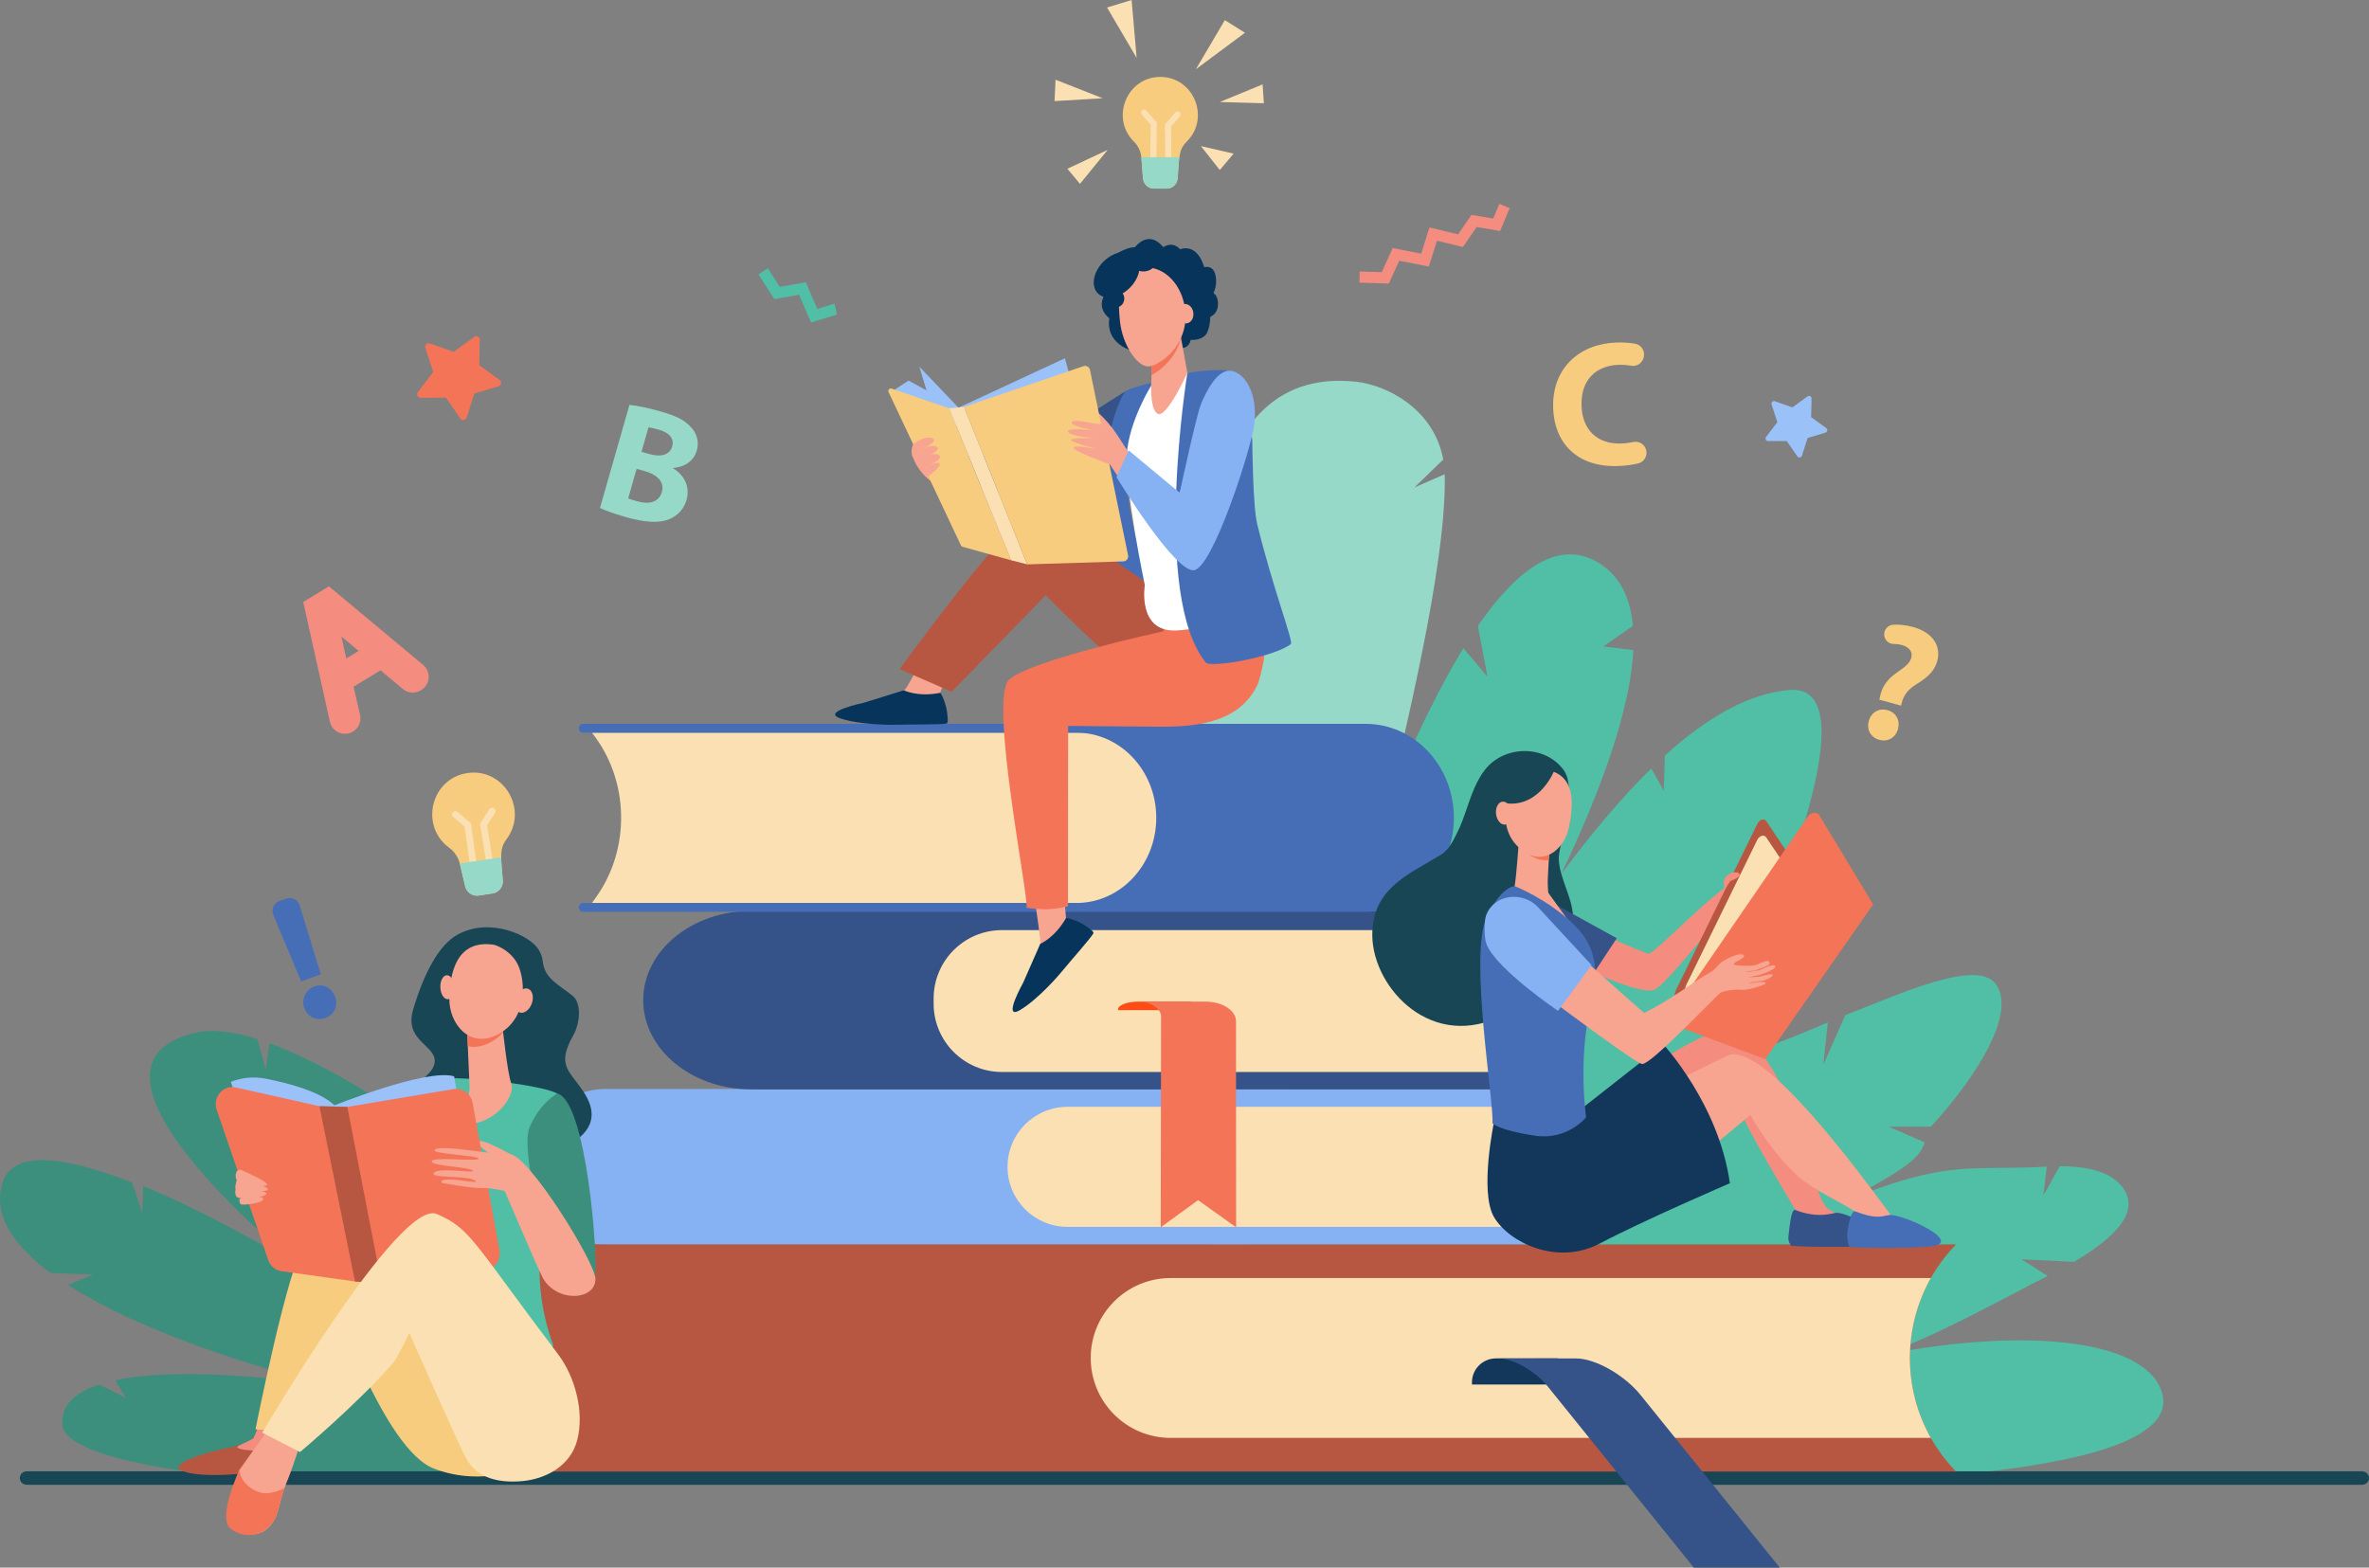 <?xml version="1.0" encoding="utf-8"?>
<!-- Generator: Adobe Illustrator 25.2.0, SVG Export Plug-In . SVG Version: 6.00 Build 0)  -->
<svg version="1.1" id="Layer_1" xmlns="http://www.w3.org/2000/svg" xmlns:xlink="http://www.w3.org/1999/xlink" x="0px" y="0px"
	 viewBox="0 0 1926.161 1274.828" enable-background="new 0 0 1926.161 1274.828" xml:space="preserve">
<rect x="0" y="0" width="1926.161" height="1274.828" fill="#808080" stroke="none"/>
<g>
	<path fill="#96D9C9" d="M1150.042,396.371l23.396-22.642c-7.32-40.938-45.727-60.641-71.018-63.325
		C1034.315,303.175,999.6,350,984.989,425.099c-26.668,137.075,6.907,712.645,6.907,712.645
		c2.511-15.286,187.483-593.29,182.741-752.094L1150.042,396.371z"/>
	<path fill="#3C8F7C" d="M219.073,848.347l-2.902,21.474l-6.95-24.838c-19.534-6.153-36.502-8.261-49.949-5.205
		c-120.17,27.312,87.488,192.577,87.488,192.577s-66.182-41.546-130.275-67.854l-0.813,21.769l-8.199-24.598
		c-49.803-19.496-96.008-28.506-105.241-0.357c-8.692,26.5,8.8,51.589,38.9,73.924l34.6,1.214l-20.396,8.553
		c69.513,44.525,184.505,76.374,224.197,83.618c-37.97-5.965-130.795-18.045-185.807-6.171l8.633,14.365l-21.723-10.861
		c-19.255,6.211-31.214,16.493-29.926,32.685c2.462,30.957,136.785,42.105,136.785,42.105l490.696-4.553l2.731,1.365
		C680.921,1197.558,377.263,906.294,219.073,848.347z"/>
	<path fill="#50BFA5" d="M1758.359,1134.742c-9.466-43.945-105.561-56.863-228.052-32.773
		c43.615-14.904,103.537-48.827,134.568-64.331l-21.224-13.507l42.631,1.983c34.866-20.412,52.299-40.465,40.91-58.602
		c-8.507-13.548-27.17-19.182-52.466-19.115l-13.323,23.842l2.766-23.51c-63.808,3.685-78.282-6.731-164.358,28.062
		c53.788-27.923,61.561-36.585,65.093-47.795l-29.133-12.745h34.137c27.595-29.685,71.373-88.41,53.217-115.477
		c-14.984-22.335-80.767,8.667-122.755,24.774l-17.857,40.176l3.615-34.329c-133.497,58.153-88.247,11.496-88.247,11.496
		s139.355-288.28,57.26-281.799c-32.41,2.558-67.263,22.091-101.489,53.388l-0.867,28.655l-10.184-18.184
		c-24.932,24.436-49.618,54.037-73.184,85.808c31.953-67.109,56.188-133.029,58.596-182.107l-24.39-2.957l24.068-16.743
		c-2.266-24.796-12.087-43.55-31.985-53.463c-30.523-15.205-62.557,7.802-94.094,53.521l7.786,41.265l-19.563-23.121
		c-112.929,184.048-216.186,637.165-216.186,637.165l-8.191,24.575l331.768,16.383
		C1297.225,1205.279,1777.477,1223.504,1758.359,1134.742z"/>
	<g>
		<path fill="#184655" d="M1920.447,1207.458H21.819c-3.156,0-5.714-2.461-5.714-5.497c0-3.036,2.558-5.497,5.714-5.497h1898.628
			c3.155,0,5.714,2.461,5.714,5.497C1926.161,1204.998,1923.602,1207.458,1920.447,1207.458z"/>
	</g>
	<path fill="#86B1F2" d="M1270.46,1012.233H492.345c-29.72,0-53.813-21.859-53.813-48.823v-29.03
		c0-26.965,24.093-48.823,53.813-48.823h778.115l0,0c-35.594,35.297-36.21,89.24-1.43,125.199L1270.46,1012.233z"/>
	<path fill="#FAE0B2" d="M1259.559,900.071H867.998c-26.964,0-48.823,21.859-48.823,48.823l0,0
		c0,26.965,21.859,48.823,48.823,48.823h391.595C1241.296,967.766,1241.332,929.944,1259.559,900.071z"/>
	<g>
		<path fill="#355389" d="M1235.421,747.075c1.705-2.931-0.885-6.317-4.824-6.317H610.914c-48.57,0-87.944,32.492-87.944,72.575l0,0
			c0,40.081,39.374,72.574,87.944,72.574h619.854c3.957,0,6.553-3.412,4.832-6.352l0,0
			C1211.06,837.605,1211.124,788.837,1235.421,747.075z"/>
		<path fill="#FAE0B2" d="M1230.482,756.375H814.71c-30.712,0-55.609,24.897-55.609,55.609v4.172
			c0,30.713,24.897,55.61,55.609,55.61h416.658C1212.74,834.786,1212.534,793.339,1230.482,756.375z"/>
	</g>
	<path fill="#FAE0B2" d="M481.261,734.309h399.914c35.463,0,64.212-31.002,64.212-69.244l0,0c0-38.243-28.749-69.244-64.212-69.244
		H481.261l0,0c30.566,38.386,31.761,94.7,2.854,134.553L481.261,734.309z"/>
	<path fill="#466EB6" d="M940.119,665.065L940.119,665.065c0-38.243-29.08-69.244-64.951-69.244H473.987
		c-1.872,0-3.383-1.628-3.365-3.623l0,0c0.018-1.968,1.52-3.553,3.365-3.553h636.418c39.589,0,71.682,34.214,71.682,76.419v0.001
		c0,42.205-32.093,76.419-71.682,76.419H473.989c-1.847,0-3.349-1.586-3.365-3.555l0,0c-0.017-1.994,1.495-3.62,3.365-3.62h401.179
		C911.039,734.309,940.119,703.307,940.119,665.065z"/>
	<g>
		<path fill="#FF4C16" d="M968.465,814.526h-42.796c-9.204,0-16.665,2.854-16.665,6.376v0.571h59.461V814.526z"/>
		<path fill="#F47458" d="M1004.971,830.514c0-8.83-11.178-15.988-24.965-15.988h-54.921c10.458,0,18.934,5.429,18.934,12.127
			l-0.259,171.376l30.346-22.039l30.93,22.039L1004.971,830.514z"/>
	</g>
	<g>
		<path fill="#B75742" d="M1590.393,1011.974H434.195c-35.904,0-65.01,29.106-65.01,65.009v54.682
			c0,35.903,29.106,65.01,65.01,65.01h1156.198l-0.606-0.63C1540.325,1144.562,1540.592,1063.13,1590.393,1011.974z"/>
		<path fill="#FAE0B2" d="M1569.924,1039.315H951.841c-35.904,0-65.01,29.105-65.01,65.009v0.001
			c0,35.903,29.105,65.009,65.01,65.009h618.071C1547.192,1129.08,1547.225,1079.538,1569.924,1039.315z"/>
	</g>
	<g>
		<path fill="#13375B" d="M1266.446,1104.662h-50.124c-10.779,0-19.519,8.738-19.519,19.517v1.747h69.643V1104.662z"/>
		<path fill="#355389" d="M1218.372,1104.734c11.981-0.006,29.873,10.133,39.964,22.647l118.888,147.446l69.832-0.041
			l-113.07-140.229c-13.305-16.5-36.895-29.869-52.691-29.859L1218.372,1104.734z"/>
	</g>
	<g>
		<path fill="#B75742" d="M172.12,1180.488l24.364-5.688c0,0,19.761,1.248,38.2-2.493c0,0,1.853,4.897,2.654,15.011
			c0.138,1.745-2.367,10.431-4.097,10.697c-6.269,0.964-17.307-0.128-36.887,0.322c0,0-30.827,3.642-47.323-1.802
			C132.534,1191.091,172.12,1180.488,172.12,1180.488z"/>
		<path fill="#184655" d="M441.28,781.716c1.354,14.142,13.224,19.128,24.288,28.076c7.427,6.006,6.15,22.234,0.473,32.314
			c-14.38,25.527-2.13,28.677,9.46,47.425c27.917,45.154-58.589,55.133-68.855,58.497c-10.267,3.363-17.227,7.438-23.3,6.765
			c-18.304-2.026-35.049-28.041-44.34-52.102c-9.291-24.062,13.267-25.332,14.419-39.151c1.151-13.82-25.248-16.789-17.419-42.891
			c8.469-28.237,20.419-52.172,36.295-60.756c26.268-14.202,58.199,0.65,65.458,12.061
			C439.923,775.351,440.985,778.63,441.28,781.716z"/>
		<path fill="#FAE0B2" d="M443.314,1090.845c2.273,5.661,14.79,25.689,14.79,25.689l-175.672,1.746l-2.739-36.038
			c48.231-0.39,95.907-21.716,140.346-36.974C421.168,1047.992,442.212,1088.101,443.314,1090.845z"/>
		<path fill="#50BFA5" d="M318.785,952.618c0,0,9.432-66.587,24.604-73.504c15.172-6.916,97.338,2.668,109.636,10.179
			c12.297,7.511-8.186,85.712-11.329,107.591c-0.188,1.309-0.39,2.616-0.604,3.918c-5.188,31.578-2.187,63.892,8.95,93.769
			c-44.958,13.652-56.622,21.159-104.836,19.815l-18-105.32C327.206,1009.065,312.893,958.099,318.785,952.618z"/>
		<path fill="#F7A491" d="M408.642,835.29c0,0,3.779,36.661,7.017,45.653c3.237,8.993-8.675,27.285-28.108,32.349
			c-19.433,5.063-5.295-19.534-5.751-29.04c-0.457-9.505-2.338-54.498-2.338-54.498L408.642,835.29z"/>
		<path fill="#F47458" d="M409.098,839.503c-2.417,2.751-5.341,5.24-8.883,7.327c-7.34,4.327-14.068,5.281-19.868,3.945
			c-0.479-11.333-0.885-21.021-0.885-21.021l29.18,5.536C408.642,835.29,408.808,836.898,409.098,839.503z"/>
		<path fill="#F7A491" d="M401.836,768.328c0,0,11.472,3.03,18.22,14.222c6.747,11.191,10.491,43.557-13.569,57.737
			c-24.06,14.18-41.587-7.732-41.146-28.474C365.783,791.072,371.204,763.566,401.836,768.328z"/>
		<path fill="#F7A491" d="M358.04,803.125c0.264,5.388,3.015,9.623,6.145,9.463c3.13-0.16,5.454-4.657,5.189-10.044
			c-0.264-5.387-3.015-9.623-6.145-9.462C360.1,793.242,357.776,797.738,358.04,803.125z"/>
		<path fill="#F7A491" d="M419.395,811.378c-1.898,5.327-0.529,10.689,3.06,11.977c3.589,1.287,8.038-1.988,9.937-7.316
			c1.899-5.327,0.529-10.689-3.06-11.977C425.742,802.774,421.294,806.05,419.395,811.378z"/>
		<path fill="#3C8F7C" d="M453.024,889.292c0,0-14.01,7.351-22.601,27.856c-8.592,20.506,20.667,125.147,26.906,131.852
			s23.498,7.752,26.443-8.636C486.717,1023.975,476.794,894.467,453.024,889.292z"/>
		<path fill="#9BC1F9" d="M369.229,875.283l24.156,145.069l-94.033,15.163l-29.849-135.704
			C269.502,899.811,346.863,868.488,369.229,875.283z"/>
		<path fill="#9BC1F9" d="M187.739,879.757c8.985-3.536,18.783-4.435,28.26-2.582c17.599,3.44,45.572,10.571,56.799,22.636
			c16.944,18.208,32.624,138.663,32.624,138.663l-73.096-16.388L187.739,879.757L187.739,879.757z"/>
		<path fill="#F7CC7F" d="M439.215,1127.915c-12.291-34.14-151.579-158.407-188.449-148.848l19.801,75.789
			c0,0,41.384,123.374,81.934,139.288c40.551,15.914,78.521-2.048,78.521-2.048S451.505,1162.053,439.215,1127.915z"/>
		<path fill="#F7A491" d="M389.2,928.541c-1.732,3.467,9.341,9.658,12.559,12.003c3.219,2.345,16.571-0.069,16.571-0.069
			S391.13,924.679,389.2,928.541z"/>
		<path fill="#F48C7F" d="M270.2,1090.958c0,0-35.395,73.552-35.513,81.209c-0.17,11.033-51.175,8.006-40.096,3.287
			c2.548-1.086,10.575-5.15,11.19-5.682c3.294-2.838,32.67-94.177,32.67-94.177L270.2,1090.958z"/>
		<path fill="#F7CC7F" d="M281.49,1002.964c-1.709-1.886-19.649-9.012-33.456,8.193c-13.808,17.205-40.284,151.123-40.284,151.123
			l32.546,3.187C240.296,1165.467,321.309,1046.886,281.49,1002.964z"/>
		<path fill="#F47458" d="M176.202,902.547l41.871,122.073c1.68,4.896,5.858,8.415,10.832,9.118
			c39.254,5.554,59.735,8.375,59.735,8.375s7.66,0.398,15.78,0.503l89.86-9.591c7.817-0.835,13.273-8.408,11.814-16.401
			l-21.874-119.859c-1.351-7.404-8.158-12.344-15.343-11.137l-86.451,14.531c-7.641-0.206-15.082-0.406-22.722-0.612l-68.013-15.23
			C181.412,882.016,172.683,892.289,176.202,902.547z"/>
		<path fill="#F7A491" d="M359.093,961.923c0,0,24.115,4.47,32.353,4.223c8.238-0.248,18.918,2.354,18.918,2.354
			s26.918,63.298,30.781,70.358c11.529,21.079,43.494,18.594,42.964,1.013c-0.42-13.966-55.021-101.559-69.536-101.122
			c-14.515,0.438-59.958-9.039-61.32-3.266c-0.733,3.106,41.848,4.559,35.131,7.195c-4.173,1.638-37.501-2.107-37.382,1.815
			c0.118,3.923,30.106,4.294,33.339,7.338c3.232,3.044-31.916-3.726-31.716,2.933c0.101,3.352,30.961,0.933,34.341,6.019
			C388.373,962.901,356.539,955.326,359.093,961.923z"/>
		<g>
			<path fill="#F7A491" d="M196.465,951.592c-1.891-0.817-4.093,0.248-4.558,2.255c-0.475,2.055-0.576,4.53,0.948,6.168
				c3.025,3.25,24.12,6.364,24.232,3.227C217.174,960.831,203.019,954.427,196.465,951.592z"/>
			<path fill="#F7A491" d="M192.364,959.784c0,0-2.117,7.909-0.287,7.975c1.83,0.065,24.657,2.326,25.671-0.387
				C218.763,964.66,195.301,958.188,192.364,959.784z"/>
			<path fill="#F7A491" d="M191.378,967.947c0,0-0.649,3.512,1.241,5.543c1.891,2.031,23.145,0.701,23.921-2.675
				C217.316,967.439,192.126,965.356,191.378,967.947z"/>
			<path fill="#F7A491" d="M194.621,975.372c0,0-0.031,2.683,1.04,3.833c1.071,1.151,16.772-0.444,18.332-3.792
				C215.553,972.066,196.447,971.902,194.621,975.372z"/>
		</g>
		<path fill="#F7A491" d="M247.863,1161.03c0,0-7.495,27.124-15.025,45.063c-4.928,11.74-6.196,23.447-9.458,29.31
			c-8.248,14.819-21.735,15.411-32.446,6.511c-10.711-8.9,3.655-46.453,3.655-46.453l33.814-47.574L247.863,1161.03z"/>
		<path fill="#F47458" d="M223.38,1235.403c2.898-5.208,4.236-15.03,7.951-25.389c-5.172,3.002-13.851,5.263-18.568,4.002
			c-17.303-4.623-18.173-18.556-18.173-18.556s-18.035,38.489-7.324,47.39C197.976,1251.75,215.132,1250.222,223.38,1235.403z"/>
		<polygon fill="#B75742" points="282.438,900.161 310.125,1043.462 293.462,1042.462 288.64,1042.116 259.716,899.554 		"/>
		<path fill="#FAE0B2" d="M378.887,1185.767c9.48,17.441,28.374,20.152,45.382,18.724c18.813-1.581,39.523-11.872,45.082-33.466
			c5.936-23.062-1.876-51.608-15.571-69.705c-70.1-92.626-70.645-101.756-98.549-114.06
			c-30.129-13.286-142.02,177.866-142.02,177.866l30.726,15.704c0,0,46.088-38.522,75.535-72.299
			c3.462-3.972,13.314-24.518,13.314-24.518S372.622,1174.238,378.887,1185.767z"/>
	</g>
	<g>
		<path fill="#F7CC7F" d="M379.922,628.665c-29.628,4.479-38.915,43.167-14.563,60.844c4.373,3.175,7.369,7.902,8.601,13.165
			l4.238,18.107c1.168,4.99,5.975,8.246,11.042,7.48l11.224-1.697c5.067-0.766,8.696-5.297,8.337-10.409
			c-1.311-18.654-3.145-25.438,3.021-33.671C429.856,658.402,409.556,624.184,379.922,628.665z"/>
		<g>
			<path fill="#FAE0B2" d="M386.392,714.116c-0.01,0.001-0.02,0.002-0.03,0.004c-1.492,0.208-2.87-0.832-3.078-2.323l-5.521-39.484
				l-9.248-7.923c-1.144-0.981-1.277-2.701-0.297-3.845c0.979-1.144,2.701-1.275,3.845-0.297l10.814,9.266l5.808,41.528
				C388.891,712.522,387.867,713.892,386.392,714.116z"/>
		</g>
		<g>
			<path fill="#FAE0B2" d="M400.131,713.723c0.01-0.002,0.021-0.003,0.03-0.005c1.486-0.242,2.495-1.643,2.254-3.129l-6.398-39.353
				l6.493-10.302c0.803-1.274,0.42-2.958-0.853-3.761c-1.273-0.804-2.958-0.421-3.761,0.853l-7.592,12.049l6.728,41.389
				C397.273,712.941,398.655,713.946,400.131,713.723z"/>
		</g>
		<path fill="#96D9C9" d="M373.835,702.226c0.039,0.149,0.09,0.296,0.125,0.447l4.239,18.107c1.168,4.99,5.974,8.246,11.042,7.48
			l11.224-1.697c5.067-0.766,8.696-5.297,8.337-10.409c-0.583-8.299-1.268-14.245-1.308-19.018L373.835,702.226z"/>
	</g>
	<path fill="#F47458" d="M374.342,340.375l-11.739-16.977l-20.64,0.046c-2.351,0.006-3.688-2.688-2.262-4.556l12.519-16.411
		l-6.422-19.615c-0.731-2.234,1.416-4.338,3.635-3.559l19.476,6.835l16.671-12.169c1.899-1.386,4.562,0.007,4.508,2.357
		l-0.481,20.634l16.725,12.095c1.905,1.377,1.403,4.342-0.849,5.016l-19.773,5.918l-6.335,19.644
		C378.653,341.871,375.679,342.309,374.342,340.375z"/>
	<path fill="#9BC1F9" d="M1461.37,371.139l-8.624-12.471l-15.162,0.033c-1.727,0.004-2.708-1.974-1.661-3.347l9.195-12.055
		l-4.717-14.409c-0.537-1.641,1.041-3.186,2.67-2.614l14.307,5.02l12.246-8.939c1.395-1.018,3.352,0.005,3.312,1.732l-0.354,15.157
		l12.287,8.885c1.398,1.012,1.03,3.189-0.624,3.685l-14.525,4.347l-4.653,14.43C1464.536,372.237,1462.35,372.559,1461.37,371.139z"
		/>
	<polygon fill="#F48C7F" points="1219.691,187.837 1200.628,184.632 1189.459,200.878 1168.344,195.77 1161.783,216.742 
		1137.649,212.021 1129.227,230.587 1105.264,229.841 1105.547,220.772 1123.464,221.329 1132.35,201.738 1155.549,206.276 
		1162.219,184.954 1185.52,190.588 1196.428,174.725 1214.097,177.695 1219.081,165.78 1227.453,169.281 	"/>
	<polygon fill="#50BFA5" points="678.494,246.932 664.534,251.216 655.159,229.516 633.976,233.262 624.305,218.17 616.665,223.066 
		629.599,243.251 649.674,239.7 659.427,262.275 680.433,255.828 	"/>
	<path fill="#F48C7F" d="M267.441,476.818l-20.894,12.712l21.672,97.359c1.873,8.413,11.458,12.495,18.82,8.015l0,0
		c4.638-2.822,6.943-8.3,5.718-13.588l-5.296-22.859l21.924-13.338l18.128,15.17c4.133,3.458,10.009,3.901,14.614,1.101l0.397-0.242
		c7.37-4.482,8.146-14.883,1.523-20.41L267.441,476.818z M281.574,535.48l-4.003-17.886l14.069,11.762L281.574,535.48z"/>
	<path fill="#F7CC7F" d="M1527.999,568.938c1.073-2.756,0.701-12.633,14.424-22.127c5.641-3.861,10.267-7.146,11.517-11.655
		c2.159-7.776-6.025-11.509-14.178-11.472c-4.217,0.02-7.664-3.36-7.798-7.576l0,0c-0.136-4.283,3.188-7.871,7.468-8.079
		c4.674-0.229,10.182,0.224,15.961,1.829c17.501,4.857,22.769,16.744,19.715,27.748c-2.797,10.075-10.869,14.974-17.453,19.144
		c-11.082,7.039-11.076,14.885-12.023,17.082L1527.999,568.938z M1519.473,586.275c1.951-7.026,8.255-10.703,15.148-8.789
		c7.159,1.987,10.401,8.314,8.583,15.376c-1.913,6.895-8.122,10.741-15.281,8.754
		C1520.897,599.667,1517.559,593.169,1519.473,586.275z"/>
	<g>
		<path fill="#F7CC7F" d="M943.431,62.545c-27.252,0-40.864,33.528-21.369,52.734c3.502,3.45,5.552,8.109,5.944,13.009l1.35,16.86
			c0.372,4.646,4.251,8.227,8.913,8.227h10.323c4.662,0,8.541-3.581,8.912-8.227c1.357-16.954,0.631-23.304,7.295-29.869
			C984.292,96.076,970.688,62.545,943.431,62.545z"/>
		<g>
			<path fill="#FAE0B2" d="M937.632,140.268c-0.01,0-0.019,0-0.027,0c-1.37-0.015-2.468-1.138-2.453-2.507l0.403-36.258
				l-7.239-8.382c-0.896-1.037-0.781-2.603,0.256-3.497c1.036-0.896,2.603-0.78,3.498,0.255l8.465,9.803l-0.424,38.134
				C940.095,139.176,938.989,140.268,937.632,140.268z"/>
		</g>
		<g>
			<path fill="#FAE0B2" d="M950.04,141.783c0.009,0,0.018,0,0.027,0c1.369-0.016,2.467-1.138,2.452-2.507l-0.403-36.258l7.24-8.382
				c0.895-1.037,0.78-2.603-0.256-3.498c-1.035-0.896-2.602-0.78-3.498,0.256l-8.466,9.803l0.424,38.134
				C947.575,140.691,948.682,141.783,950.04,141.783z"/>
		</g>
		<path fill="#96D9C9" d="M927.956,127.869c0.014,0.14,0.04,0.278,0.051,0.419l1.35,16.86c0.372,4.646,4.251,8.227,8.913,8.227
			h10.323c4.662,0,8.541-3.581,8.912-8.227c0.604-7.542,0.797-12.982,1.41-17.28H927.956z"/>
	</g>
	<polygon fill="#FAE0B2" points="995.868,16.386 972.313,56.327 1012.255,26.628 	"/>
	<polygon fill="#FAE0B2" points="900.095,6.095 924.179,47.11 920.083,0 	"/>
	<polygon fill="#FAE0B2" points="858.218,64.815 896.527,79.882 857.422,82.226 	"/>
	<polygon fill="#FAE0B2" points="976.41,118.799 991.772,138.257 1003.037,124.944 	"/>
	<polygon fill="#FAE0B2" points="991.772,82.955 1026.592,68.617 1027.616,83.979 	"/>
	<polygon fill="#FAE0B2" points="900.624,121.872 867.852,137.233 878.093,149.523 	"/>
	<path fill="#96D9C9" d="M511.783,329.265c5.356,0.435,15.835,2.608,25.461,5.359c11.78,3.367,18.675,6.571,23.832,12.018
		c5.048,4.868,7.69,11.926,5.481,19.653c-2.172,7.6-8.633,13.427-19.274,14.222l-0.072,0.253
		c8.994,5.448,14.114,14.859,10.964,25.879c-2.208,7.727-7.493,12.793-14.044,15.58c-7.618,3.167-18.802,2.985-35.776-1.867
		c-9.501-2.715-16.413-5.376-20.539-7.24L511.783,329.265z M521.57,367.413l6.334,1.811c10.134,2.896,16.775,0.273,18.586-6.061
		c1.846-6.46-2.116-11.292-10.857-13.79c-4.18-1.195-6.659-1.629-8.378-1.847L521.57,367.413z M510.745,405.289
		c1.828,0.796,4.108,1.448,7.401,2.389c8.741,2.498,17.409,1.413,19.979-7.581c2.462-8.614-4.288-14.242-13.915-16.994l-6.587-1.882
		L510.745,405.289z"/>
	<path fill="#F7CC7F" d="M1338.52,366.194c1.085,4.75-1.824,9.528-6.562,10.669c-4.422,1.065-10.045,1.9-16.508,2.118
		c-33.648,1.135-51.685-19.221-52.62-46.948c-1.12-33.215,21.94-52.499,51.401-53.493c5.846-0.197,10.992,0.237,15.154,0.961
		c5.008,0.871,8.258,5.766,7.163,10.729l-0.069,0.31c-1.026,4.655-5.53,7.725-10.224,6.887c-3.079-0.55-6.554-0.855-10.401-0.725
		c-17.474,0.589-30.693,11.589-29.963,33.251c0.658,19.496,12.626,31.382,32.266,30.719c3.268-0.11,6.698-0.576,9.85-1.244
		C1332.761,358.42,1337.436,361.455,1338.52,366.194L1338.52,366.194z"/>
	<path fill="#466EB6" d="M247.246,819.235c-2.347-6.973,1.569-14.805,8.556-17.111c7.27-2.399,13.897,1.165,16.661,8.409
		c2.626,7.291-0.311,14.529-7.883,17.257C256.892,830.558,249.775,826.752,247.246,819.235z M244.869,798.134l-22.658-54.126
		c-1.874-4.479,0.384-9.614,4.952-11.259l5.518-1.987c4.561-1.643,9.569,0.862,10.988,5.498l17.186,56.117L244.869,798.134z"/>
	<g>
		<g>
			<path fill="#F48C7F" d="M1276.939,749.018c0,0,58.399,25.448,63.554,26.578c3.229,0.708,40.348-37.76,60.582-52.785
				c0.94-0.698,4.531-5.815,5.539-6.32c12.041-6.048-8.315,28.792-8.315,28.792s-43.058,54.754-52.799,59.446
				c-12.235,5.892-72.699-24.003-72.336-25.727L1276.939,749.018z"/>
			<path fill="#184655" d="M1267.677,694.357c2.514-17.207,14.459-53.842,3.439-68.49c-15.495-20.598-48.235-19.706-63.705,0.086
				c-7.09,9.072-10.927,20.195-14.666,31.085c-2.413,7.03-4.851,14.101-8.254,20.726c-3.041,5.919-6.52,13.319-12.305,16.923
				c-25.711,16.012-54.504,26.328-56.357,62.403c-2.198,42.783,44.669,96.307,102.219,70.398
				c22.031-9.918,50.89-41.994,60.312-64.182c4.247-10.003,2.215-8.953-0.13-24.196
				C1276.131,725.462,1265.653,708.216,1267.677,694.357z"/>
			<path fill="#355389" d="M1236.368,719.949l78.18,43.016l-18.436,27.994c0,0-58.863-22.435-70.765-25.644
				C1213.447,762.103,1222.82,718.778,1236.368,719.949z"/>
			<path fill="#F7A491" d="M1235.026,682.627c0,0-2.033,29.773-3.551,38.119c-1.568,8.624-2.523,44.533,15.414,48.918
				c17.935,4.385,11.202-44.239,11.498-52.958c0.297-8.718,2.049-37.041,2.049-37.041L1235.026,682.627z"/>
			<path fill="#F47458" d="M1234.773,686.197c1.348,2.005,2.966,3.931,4.888,5.744c6.608,6.232,13.407,8.257,19.605,7.445
				c0.561-9.871,1.17-19.722,1.17-19.722l-25.41,2.962C1235.026,682.627,1234.934,683.983,1234.773,686.197z"/>
			<path fill="#F7A491" d="M1253.561,625.643c0,0-10.905,0.353-19.246,8.967c-8.342,8.613-18.326,36.763,0.34,54.372
				c18.665,17.608,37.121,2.477,40.974-16.146C1279.481,654.214,1281.999,627.677,1253.561,625.643z"/>
			<path fill="#184655" d="M1263.794,626.521c0,0-11.38,29.36-38.253,26.877c-12.175-1.124-14.932,15.501-14.932,15.501
				s9.96-39.472,22.459-45.337C1245.567,617.697,1263.794,626.521,1263.794,626.521z"/>
			<path fill="#F7A491" d="M1229.003,660.503c0.611,5.149-1.715,9.66-5.195,10.072c-3.481,0.414-6.799-3.427-7.41-8.576
				c-0.611-5.149,1.715-9.659,5.195-10.072C1225.075,651.513,1228.391,655.353,1229.003,660.503z"/>
			<path fill="#B75742" d="M1428.752,670.151l-66.185,135.233c-1.58,3.229-1.091,6.974,1.077,8.243l48.349,28.315l60.438-119.842
				c0,0-26.328-39.4-36.209-54.175C1434.393,665.194,1430.629,666.315,1428.752,670.151z"/>
			<path fill="#FAE0B2" d="M1371.062,800.943l57.59-117.672c1.877-3.836,5.642-4.96,7.469-2.227
				c8.023,12.001,20.151,30.147,28.865,43.188l-54.245,107.562l-38.601-22.607C1369.971,807.917,1369.481,804.172,1371.062,800.943z
				"/>
			<path fill="#F48C7F" d="M1402.52,713.908c0.682-1.185,3.816-3.759,5.138-4.11c2.796-0.743,6.171-0.634,6.726,1.165
				c0.807,2.615-7.445,5.515-7.445,5.515l-4.492,6.51C1402.446,722.987,1400.351,717.673,1402.52,713.908z"/>
			<path fill="#F7A491" d="M1232.757,712.714c0,0,20.38,16.834,26.229,22.683c5.805,5.804,15.961,12.888,15.961,12.888
				l-16.473-22.788l-10.438-9.741L1232.757,712.714z"/>
			<path fill="#F48C7F" d="M1485.7,982.481c-3.162-2.635-6.051-10.143-7.205-13.437c-6.85-35.445-39.23-131.315-74.502-131.315
				c-30.727,0-125.633,74.424-170.014,117.44c-12.817,12.422-11.952,1.882-4.098,4.779c4.693,1.73,36.377,54.437,41.449,54.669
				c15.496,0.708,29.826-9.668,42.762-16.889c19.721-11.007,33.432-23.564,44.891-40.671c29.025-43.332,39.905-68.834,48.65-85.416
				c0,0,8.247,34.108,12.291,42.332c9.133,18.574,36.434,64.332,47.111,82.162l41.879-1.138
				C1508.915,994.999,1489.796,985.894,1485.7,982.481z"/>
			<path fill="#F7A491" d="M1406.723,857.531c0,0-140.654,65.547-149.53,88.079c-8.876,22.532-2.048,55.989,18.435,62.816
				c20.483,6.828,147.482-101.735,147.482-101.735s16.387,30.043,39.601,50.526c12.376,10.919,33.297,19.826,45.235,27.823
				c10.457,7.006,12.802,13.827,12.802,13.827l29.36,1.365c0,0-4.949-1.694-13.827-13.655
				C1506.302,946.181,1436.752,852.262,1406.723,857.531z"/>
			<path fill="#13375B" d="M1352.442,849.337c0,0,45.178,48.705,54.055,112.887c0,0-70.783,30.498-105.605,48.934
				c-34.822,18.436-73.74-0.683-86.031-21.166c-12.29-20.484,0-78.18,0-78.18l72.376-11.266L1352.442,849.337z"/>
			<path fill="#355389" d="M1459.639,983.961c-3.6-1.372-4.859,16.838-5.451,20.9c-0.666,4.572,1.516,7.666,2.068,8.047
				c1.492,1.029,59.494,2.176,70.586-0.799c0.749-0.201,2.318-1.143,2.594-1.385c8.146-7.105-29.541-25.954-37.137-24.374
				C1485.544,987.754,1475.831,990.131,1459.639,983.961z"/>
			<path fill="#466EB6" d="M1231.589,720.632c0,0-11.033-0.103-22.833,25.317c-14.502,31.241,6.19,150.455,4.688,167.466
				c0,0,5.114,5.879,34.886,10.179c26.382,3.81,41.296-15.025,41.296-15.025s-6.714-46.031,3.457-89.334
				c5.512-23.463,8.416-46.215-13.357-67.309C1257.952,730.833,1231.589,720.632,1231.589,720.632z"/>
			<path fill="#466EB6" d="M1508.332,985.087c-3.6-1.372-6.7,16.17-6.434,20.457c0.287,4.61,1.458,7.964,2.01,8.345
				c1.492,1.03,59.554,1.877,70.645-1.097c0.75-0.202,2.317-1.144,2.595-1.386c8.146-7.106-33.765-24.888-41.361-23.308
				C1529.029,989.503,1524.523,991.258,1508.332,985.087z"/>
			<path fill="#F47458" d="M1469.51,664.547l-109.701,159.735c-2.527,3.681-1.93,8.163,1.249,9.347l74.19,27.653l87.745-125.782
				l-43.778-72.541C1477.241,659.689,1472.291,660.5,1469.51,664.547z"/>
			<path fill="#F7A491" d="M1443.433,785.656c-1.408-2.72-12.804,3.324-12.804,3.324s-10.14,1.76-10.857,1.383
				c-0.812-0.428,6.812-1.064,6.812-1.064s12.455-4.256,12.316-5.654c-0.571-5.748-8.373,1.406-14.486,1.668
				c-4.669,0.199-9.738-0.006-14.235-0.643c-1.792-1.008,2.774-3.27,2.774-3.27s5.993-2.693,5.035-4.268
				c-2.326-3.825-16.341,3.446-19.288,6.146c-1.978,1.81-4.443,5.321-7.884,7.267c-14.969,8.467-32.906,22.994-54.079,33.188
				c-7.013-5.89-74.659-66.607-76.358-68.082l-36.949,29.101c0.05,0.036,105.993,80.724,111.881,80.532
				c7.4-0.242,51.518-46.807,63.459-57.903c1.806-1.678,13.149-2.942,16.266-2.507c6.932,0.969,19.926-4.473,19.926-4.473
				c4.004-4.231-14.757,0.044-12.979-1.058c0.786-0.487,5.372-0.954,9.936-1.607c4.649-0.666,8.859-3.325,9.426-4.599
				c1.108-2.485-10.451,1.083-10.451,1.083l-9.636,0.594l9.22-1.879C1430.477,792.935,1444.807,788.308,1443.433,785.656z"/>
			<path fill="#86B1F2" d="M1249.989,737.186c-11.945-12.225-34.914-10.446-41.615,7.002c-1.863,4.853-1.783,18.776,0.342,23.898
				c8.497,20.482,58.037,53.94,58.037,53.94l27.311-37.212L1249.989,737.186z"/>
		</g>
	</g>
	<g>
		<path fill="#F7A491" d="M759.079,381.277c0-1.569,1.932-11.688,1.932-11.688s-4.503-14.352-4.962-14.384
			c-9.268-0.666-16.261,5.635-14.693,14.105l0.087,0.28c4.801,15.315,17.71,26.691,33.507,29.525
			c3.603,0.647,7.414,1.323,11.319,2.007c-1.838-6.15-2.969-12.433-2.908-18.889C769.818,382.125,759.079,381.857,759.079,381.277z"
			/>
		<path fill="#355389" d="M915.799,317.958c-0.256-0.768-81.479,52.062-81.479,52.062s-34.667,0.34-60.277,0.12
			c-0.068,7.735,1.184,15.261,3.22,22.63c25.304,4.791,54.138,9.846,60.699,9.341c12.221-0.941,73.513-31.522,73.513-31.522
			S915.99,318.531,915.799,317.958z"/>
		<path fill="#466EB6" d="M916.71,515.227c-0.168-1.326-17.328-60.178-19.118-112.887c-1.388-40.875,11.265-77.515,17.752-84.21
			c2.395-2.501,24.694-7.852,24.694-7.852l-8.118,13.477c-8.253,15.577-10.491,29.371-14.072,46.95
			c-10.387,50.975,36.281,152.969,33.912,153.627C949.112,525.065,917.372,520.447,916.71,515.227z"/>
		<polygon fill="#9BC1F9" points="738.705,309.504 724.449,318.812 767.074,390.545 780.465,332.296 		"/>
		<polygon fill="#9BC1F9" points="747.517,298.222 765.429,357.762 779.783,332.041 		"/>
		<polygon fill="#9BC1F9" points="865.834,291.35 879.612,341.343 778.076,332.126 		"/>
		<path fill="#F7A491" d="M807.92,502.865c0,0-43.151,52.717-43.27,60.375c-0.17,11.032-51.175,8.005-40.096,3.286
			c2.549-1.086,10.575-5.15,11.19-5.681c3.294-2.838,37.291-69.384,37.291-69.384L807.92,502.865z"/>
		<path fill="#07345A" d="M702.082,571.559l32.804-10.206c0,0,11.322,5.766,29.76,2.024c0,0,4.812,7.727,5.613,17.841
			c0.138,1.745,0.999,6.918-0.731,7.184c-6.268,0.964-23.632,0.556-43.212,1.005c0,0-26.381,0.308-42.877-5.136
			C666.943,578.828,702.082,571.559,702.082,571.559z"/>
		<path fill="#B75742" d="M1016.852,515.455c0,0-38.824-8.87-75.106-34.822c-41.982-30.029-89.218-61.265-107.88-58.72
			c-15.021,2.048-102.418,122.219-102.418,122.219l42.333,18.435l76.472-78.521c0,0,78.118,80.533,103.784,86.031
			C1012.49,582.598,1031.168,539.494,1016.852,515.455z"/>
		<path fill="#F7CC7F" d="M722.45,318.824l58.873,124.723c0.267,0.567,0.78,0.98,1.39,1.122l39.32,10.934l-50.248-123.558
			l-46.817-16.032C723.255,315.423,721.676,317.185,722.45,318.824z"/>
		<path fill="#07345A" d="M922.807,200.991c0,0,10.877-14.829,23.018-0.006c0,0,7.225-5.353,13.67,1.733
			c0,0,13.52-6.012,19.596,14.571c0,0,7.06-2.282,9.105,6.195c2.045,8.477-1.596,14.762-1.596,14.762s4.45,2.532,3.606,10.67
			c-0.717,6.92-6.148,8.648-6.148,8.648s-0.064,11.517-4.545,15.552c-4.48,4.035-11.375,3.245-11.375,3.245
			s-0.996,6.366-6.797,6.547c-5.801,0.181-13.59-4.378-19.691-1.109c-6.104,3.27-23.081,2.787-23.081,2.787
			s-19.752-5.954-16.579-25.769c0,0-10.95-7.625-3.702-19.359c0,0-8.388-15.853,2.785-27.253
			C912.246,200.804,922.807,200.991,922.807,200.991z"/>
		<path fill="#F7A491" d="M862.883,670.447c0,0,2.39,64.865,3.871,75.851c1.474,10.935-27.527,43.877-23.821,32.419
			c0.853-2.636,3.049-11.36,3.052-12.173c0.018-4.349-10.755-78.344-10.755-78.344L862.883,670.447z"/>
		<path fill="#07345A" d="M831.991,798.98l13.815-31.455c0,0,11.779-4.763,21.05-21.135c0,0,8.988,1.437,17.148,7.467
			c1.408,1.04,5.878,3.783,4.943,5.265c-3.385,5.363-15.083,18.201-27.587,33.275c0,0-17.073,20.113-32.003,28.994
			C814.427,830.271,831.991,798.98,831.991,798.98z"/>
		<path fill="#F47458" d="M834.548,738.042c3.028-3.079-30.694-169.019-14.338-185.035c16.355-16.016,125.633-39.602,125.633-39.602
			l14.338-50.526c0,0,45.691,13.397,64.183,40.968c10.112,15.078-0.226,49.461-2.048,53.257
			c-15.607,32.499-54.168,34.14-82.221,33.852c-25.809-0.266-71.635-0.623-71.635-0.623l-0.114,146.686c0,0-11.266,2.73-20.142,2.39
			C836.063,738.942,834.548,738.042,834.548,738.042z"/>
		<path fill="#FFFFFF" d="M935.846,313.827l29.594-10.634c0,0,0.893,0.048,1.164,0.013c3.176-0.402,38.096,113.856,49.491,157.079
			c11.395,43.222-3.53,35.024-3.53,35.024s-26.106,16.268-56.48,17.414c-31.585,1.191-25.264-36.871-25.264-36.871
			s-16.629-79.467-14.68-106.515C918.09,342.291,935.846,313.827,935.846,313.827z"/>
		<path fill="#F7A491" d="M936.319,290.591l-0.115,14.564l-0.019,2.585c0,0-2.012,24.937,5.131,28.79
			c7.144,3.853,24.108-33.333,24.108-33.333l-7.681-42.305L936.319,290.591z"/>
		<path fill="#F47458" d="M960.227,274.648c-3.562,15.259-15.313,25.85-24.02,30.484l0.114-14.54l21.423-29.699L960.227,274.648z"/>
		<path fill="#F7A491" d="M936.919,217.926c-13.872-2.89-26.921,7.736-27.213,21.695c-0.127,6.067,0.025,13.657,0.914,21.864
			c2.139,19.739,14.763,37.612,23.706,36.479c8.942-1.133,32.042-17.015,29.392-45.086
			C962.081,235.546,951.476,220.959,936.919,217.926z"/>
		<path fill="#F7A491" d="M957.409,255.923c0.551,4.344,3.877,7.501,7.43,7.05c3.552-0.45,5.985-4.337,5.435-8.681
			c-0.551-4.344-3.877-7.501-7.429-7.051C959.292,247.692,956.858,251.579,957.409,255.923z"/>
		<path fill="#07345A" d="M896.934,213.039c-8.31,8.488-10.137,20.018-4.082,25.751c6.055,5.733,17.7,3.499,26.009-4.989
			c8.31-8.488,10.137-20.018,4.082-25.751C916.888,202.316,905.243,204.55,896.934,213.039z"/>
		<path fill="#07345A" d="M921.845,215.977c0.403,3.18,4.57,5.271,9.307,4.671c4.736-0.601,8.25-3.666,7.846-6.846
			c-0.403-3.18-4.569-5.271-9.306-4.671C924.955,209.732,921.442,212.797,921.845,215.977z"/>
		<path fill="#07345A" d="M899.428,243.684c0.518,4.089,4.216,6.988,8.26,6.476c4.044-0.513,6.901-4.243,6.382-8.331
			c-0.518-4.089-4.216-6.988-8.259-6.475C901.767,235.866,898.909,239.596,899.428,243.684z"/>
		<path fill="#466EB6" d="M965.423,303.196c0,0,28.965-4.702,38.7-0.559c6.19,2.635,14.07,55.156,14.07,55.156
			s0.319,53.122,3.939,68.101c12.274,50.778,29.417,95.245,27.493,97.753c-12.596,10.357-65.298,19.956-69.303,15.021
			C936.102,484.182,965.423,303.196,965.423,303.196z"/>
		<path fill="#F7A491" d="M1013.78,357.047c0,0-29.009,89.66-41.699,99.061c-12.69,9.401-69.766-78.577-69.766-78.577
			s-25.263-14.338-27.06-14.489c-7.165-0.598,14.94-4.288,14.94-4.288l2.732-22.873c0,0,1.082,0.166,7.681,7.596
			c8.923,10.046,16.673,25.626,20.313,28.25l38.236,29.018l19.459-62.134L1013.78,357.047z"/>
		<polygon fill="#FAE0B2" points="771.785,332.044 783.794,330.874 835.257,458.949 822.03,455.597 		"/>
		<path fill="#F7CC7F" d="M886.237,300.835l30.972,150.79c0.512,2.49-1.345,4.84-3.886,4.919l-78.064,2.41l-51.465-128.074
			l97.107-33.098C883.236,296.985,885.741,298.418,886.237,300.835z"/>
		<path fill="#86B1F2" d="M917.677,366.265l-9.9,21.679c0,0,48.648,80.057,63.67,75.619c15.021-4.438,43.356-91.152,47.795-115.05
			c4.439-23.897-4.779-43.698-17.069-46.771c-12.291-3.072-21.85,17.753-25.606,26.629c-3.755,8.876-17.41,72.375-17.41,72.375
			L917.677,366.265z"/>
		<g>
			<path fill="#F7A491" d="M744.719,367.461c0,0-1.823-3.204-2.409-5.158c-0.585-1.955,11.391-8.75,16.13-5.652
				C763.179,359.748,750.521,364.463,744.719,367.461z"/>
		</g>
		<g>
			<path fill="#F7A491" d="M745.218,375.293c0,0-3.006-3.157-3.591-5.111c-0.585-1.955,15.351-9.974,20.09-6.876
				C766.457,366.404,751.02,372.296,745.218,375.293z"/>
		</g>
		<g>
			<path fill="#F7A491" d="M750.68,380.756c0,0-3.005-3.157-3.59-5.111c-0.585-1.955,11.391-8.75,16.13-5.652
				C767.959,373.091,756.483,377.759,750.68,380.756z"/>
		</g>
		<path fill="#F7A491" d="M895.487,344.757H893c-1.181,0-2.352-0.125-3.505-0.377c-4.595-1.003-17.158-3.495-18.133-0.988
			c-1.195,3.072,18.094,6.657,18.094,6.657s-21.167-2.732-21.167,0.853c0,3.584,21.508,5.462,21.508,5.462
			s-18.776-0.683-19.118,1.366s23.044,7.852,23.044,7.852s-18.947-4.097-20.825-1.707c-1.878,2.39,29.702,13.912,29.702,13.912
			L895.487,344.757z"/>
		<path fill="#F7A491" d="M750.68,380.756c0,0,10.354-5.842,13.085-4.021c2.731,1.82-8.876,10.583-8.876,10.583l1.393,3.201
			C756.283,390.519,748.861,384.777,750.68,380.756z"/>
	</g>
</g>
</svg>
